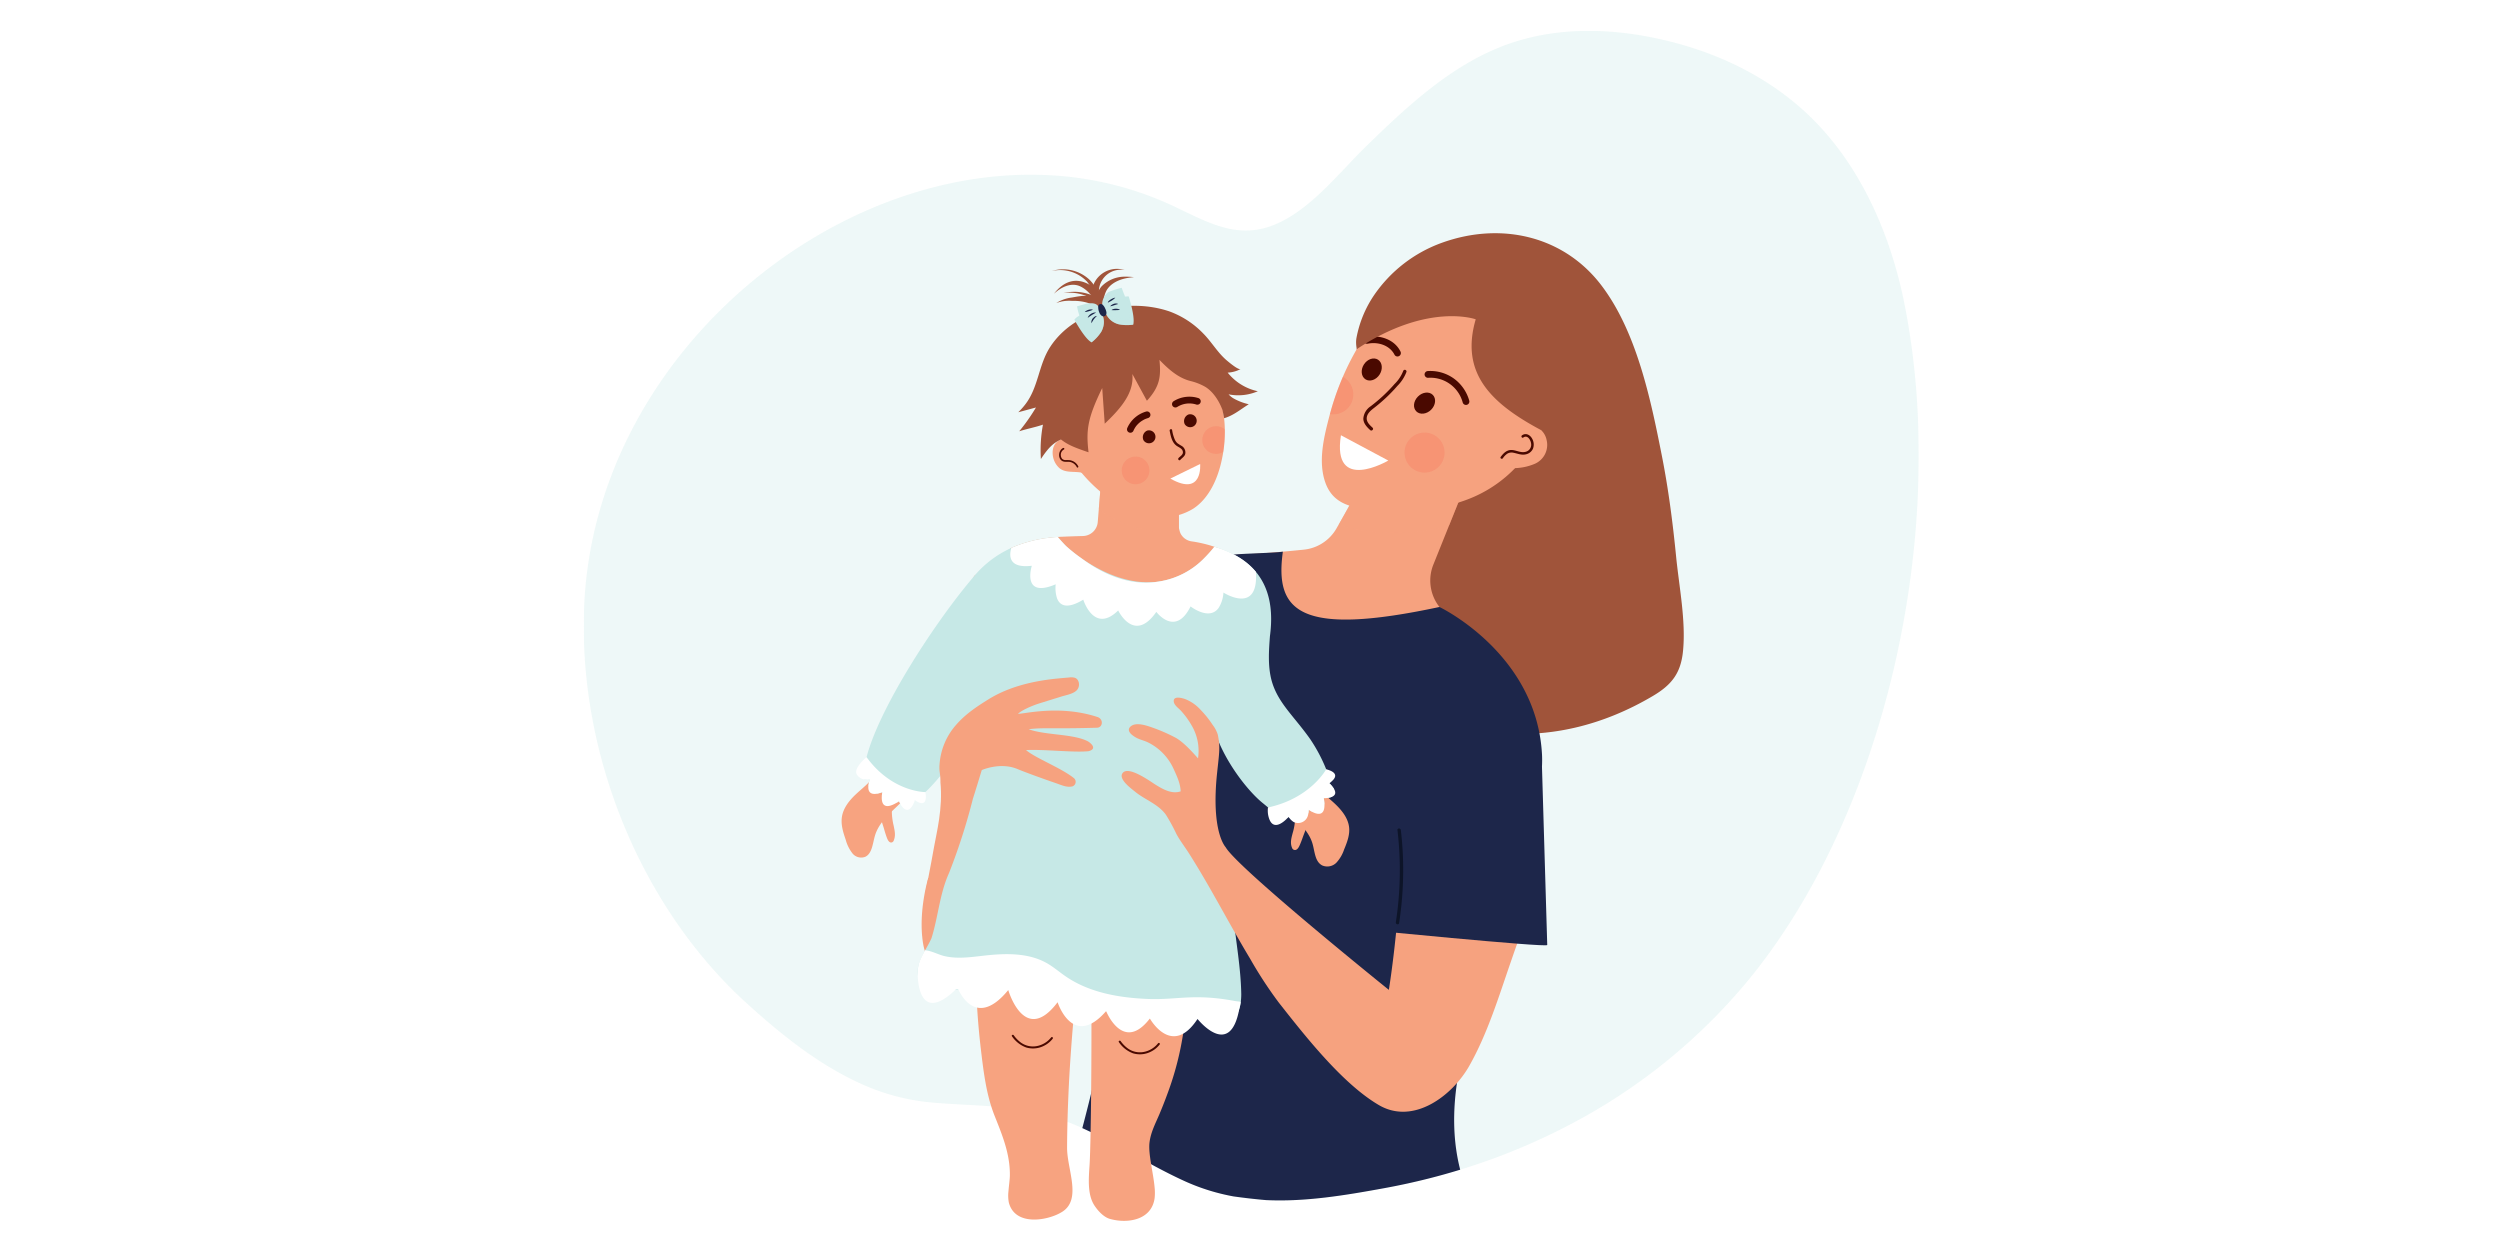<?xml version="1.0" encoding="UTF-8"?>
<svg xmlns="http://www.w3.org/2000/svg" xmlns:xlink="http://www.w3.org/1999/xlink" width="800" height="400" viewBox="0 0 800 400">
  <rect x="0" y="0" width="800" height="400" fill="#808080" stroke="none"/>
  <defs>
    <clipPath id="a">
      <rect width="427.206" height="380.792" fill="none"></rect>
    </clipPath>
    <clipPath id="c">
      <rect width="427.206" height="374.255" fill="none"></rect>
    </clipPath>
    <clipPath id="d">
      <rect width="41.39" height="29.272" fill="none"></rect>
    </clipPath>
    <clipPath id="e">
      <rect width="12.804" height="12.805" fill="none"></rect>
    </clipPath>
    <clipPath id="f">
      <rect width="7.465" height="12.014" fill="none"></rect>
    </clipPath>
    <clipPath id="g">
      <rect width="26.103" height="14.345" fill="none"></rect>
    </clipPath>
    <clipPath id="h">
      <rect width="8.855" height="8.856" fill="none"></rect>
    </clipPath>
    <clipPath id="i">
      <rect width="7.192" height="8.855" fill="none"></rect>
    </clipPath>
    <clipPath id="j">
      <rect width="8.873" height="3.722" fill="none"></rect>
    </clipPath>
    <clipPath id="k">
      <rect width="4.27" height="8.805" fill="none"></rect>
    </clipPath>
    <clipPath id="l">
      <rect width="8.111" height="8.12" fill="none"></rect>
    </clipPath>
    <clipPath id="m">
      <rect width="7.328" height="8.283" fill="none"></rect>
    </clipPath>
    <clipPath id="o">
      <rect width="800" height="400"></rect>
    </clipPath>
  </defs>
  <g id="n" clip-path="url(#o)">
    <rect width="800" height="400" fill="#fff"></rect>
    <g transform="translate(186.795 9.879)">
      <g clip-path="url(#a)">
        <g clip-path="url(#a)">
          <g opacity="0.3">
            <g clip-path="url(#c)">
              <path d="M370.473,306.378a185.386,185.386,0,0,1-53.907,43.092,202.5,202.5,0,0,1-33.7,14.2q-1.2.384-2.4.752-5.083,1.559-10.235,2.857-6.9,1.741-13.882,3.02c-12.753,2.338-25.478,4.46-38.067,3.848a77.776,77.776,0,0,1-10.344-1.176,66.66,66.66,0,0,1-15.472-4.815c-11.189-5.056-21.711-11.993-32.916-17.042q-.746-.338-1.5-.662c-1.9-.822-3.814-1.585-5.76-2.271-13.817-4.869-28.167-3.927-42.432-5.409a69.26,69.26,0,0,1-21.675-6.1C74.9,330.61,62.913,320.982,51.9,310.938,18.649,280.609-1.7,232.083.112,184.682,3.151,105.216,78.367,42.371,149.121,46.2a105.939,105.939,0,0,1,40.028,10.077c11.735,5.59,21.314,11.137,34.044,4.775,10.625-5.312,18.765-15.923,27.331-24.266,13.244-12.9,27.025-25.694,44.057-32.113,15.659-5.9,32.826-5.705,49.075-2.2,18.212,3.926,35.954,12.138,49.656,25.812,15.4,15.367,24.905,36.878,29.333,59.136,14.372,72.22-5.813,164.719-52.172,218.964" transform="translate(0 0)" fill="#c6e8e6"></path>
            </g>
          </g>
          <path d="M1037.85,1645.714c-4.247,6.61-9.961,12.444-15.637,18.232-12.958,13.212-25.979,26.48-41.111,37.911-4.685,3.539-9.642,6.937-15.388,9.075-4.189,1.559-17.851-3.183-17.851-3.183s-3.248,10.569-1.711,20.642c.34,2.23,1.326,6.805,5.87,8.934a11.386,11.386,0,0,0,4.186.892c22.952,1.257,47.6-2.71,64.291-16.122a105.935,105.935,0,0,0,12.488-12.509c6.245-7,12.522-14.047,17.281-21.843,5.253-8.607,8.559-17.984,10.923-27.466,2.148-8.618,3.453-17.946-.885-25.95a31.731,31.731,0,0,0-7.78-8.974c-3.341-2.787-4.863-4.941-6.737-1.228-1.626,3.222-1.45,7.67-2.721,11.127a53.528,53.528,0,0,1-5.216,10.461" transform="translate(-837.61 -1436.683)" fill="#f6a27f"></path>
          <path d="M2167.424,586.227a44.615,44.615,0,0,1,21.724-16.818c19.012-6.859,39.024-2.148,51,13.55,11.336,14.855,15.823,36.478,19.392,54.532,2.11,10.671,3.5,21.47,4.571,32.291.955,9.668,3.164,20.611,2.213,30.249-.688,6.964-3.49,10.742-9.568,14.346-33.887,20.092-61.866,9.575-63.652,8.268-5.338-3.9-10.864-12.02-12.8-18.2-5.8-18.472-10.278-33.887-13.113-53.04q-2.09-14.116-3.293-28.344c-.4-4.7-.693-9.406-.973-14.114-.182-3.058-1.648-6.1-1.094-9.133a36.132,36.132,0,0,1,5.594-13.587" transform="translate(-1914.552 -501.593)" fill="#a0543a"></path>
          <path d="M1719.348,1135.924l-13.162,32.772a13.638,13.638,0,0,0,1.628,13.111c3.6,4.953,8.459,11.63,10.8,14.893,5.762,8.015,10.483,15.678,12.56,28l-111.711-34.63,16.377-24.39c9.018.086,21.318-1,28.913-1.781a13.634,13.634,0,0,0,10.44-6.8c3.43-6,9.205-16.331,16.569-30.394Z" transform="translate(-1434.309 -997.89)" fill="#f6a27f"></path>
          <g transform="translate(241.599 131.361)" opacity="0.5" style="mix-blend-mode:multiply;isolation:isolate">
            <g clip-path="url(#d)">
              <path d="M2113.124,1175.535a59.641,59.641,0,0,0,11.9,2.45c8.579.523,16.076.217,23.486-2.321l5.438-13.542.569-4.22-26.865-8.975c-6.254,11.873-11.263,20.876-14.524,26.607" transform="translate(-2113.124 -1148.928)" fill="#f6a27f"></path>
            </g>
          </g>
          <path d="M2076.455,745.273l-.018.033a86.371,86.371,0,0,0-8.066,20.083c-1.781,6.793-3.8,14.761-1.316,21.618,2.178,6.023,7.254,7.789,13.185,8.278,15.8,1.3,31.666.6,44.346-10.074,10.269-8.647,15.876-21.965,16.918-35.175.654-8.279-1.916-16.039-9.395-20.4-8.769-5.108-20.483-4.939-30.2-3.462-11.79,1.792-19.786,8.916-25.454,19.1" transform="translate(-1829.698 -642.353)" fill="#f6a27f"></path>
          <path d="M2354.462,954.068a10.7,10.7,0,0,1,11.129,7.925,1.086,1.086,0,0,0,2.092-.577,13.136,13.136,0,0,0-4.74-6.976,12.921,12.921,0,0,0-8.481-2.542,1.109,1.109,0,0,0-1.085,1.085,1.1,1.1,0,0,0,1.085,1.085" transform="translate(-2084.308 -843.045)" fill="#4a0900"></path>
          <path d="M2184.145,857.492c3.236-.642,6.982.5,8.526,3.564a1.085,1.085,0,0,0,1.874-1.1c-2-3.976-6.845-5.381-10.976-4.561a1.1,1.1,0,0,0-.758,1.335,1.107,1.107,0,0,0,1.334.758" transform="translate(-1933.213 -757.4)" fill="#4a0900"></path>
          <path d="M2194.711,948.94a11.732,11.732,0,0,1-2.779,4.183,51.1,51.1,0,0,1-3.651,3.769c-1.267,1.181-2.6,2.287-3.973,3.338a5.192,5.192,0,0,0-2.357,3.966c.029,1.53,1.132,2.676,2.185,3.655.51.475,1.28-.29.767-.767-.835-.776-1.872-1.712-1.868-2.948.005-1.638,1.482-2.694,2.636-3.595a51.034,51.034,0,0,0,7.187-6.835,12.482,12.482,0,0,0,2.9-4.479.543.543,0,0,0-1.046-.288" transform="translate(-1932.482 -840.107)" fill="#4a0900"></path>
          <path d="M2116.735,1131.755l15.152,8.1s-18.13,10.645-15.152-8.1" transform="translate(-1874.43 -1002.358)" fill="#fff"></path>
          <path d="M2329.262,1017.833c-1.457,1.457-3.582,1.693-4.746.528s-.928-3.29.528-4.746,3.582-1.693,4.746-.528.928,3.29-.528,4.746" transform="translate(-2058.092 -896.602)" fill="#4a0900"></path>
          <path d="M2183.13,922.017c-1.106,1.738-3.13,2.429-4.519,1.544s-1.619-3.011-.512-4.748,3.13-2.429,4.519-1.544,1.619,3.011.512,4.748" transform="translate(-1928.45 -812.054)" fill="#4a0900"></path>
          <path d="M2544.346,1103.842a5.827,5.827,0,0,1,2.809,3.909,6.6,6.6,0,0,1-3.725,7.633,17.478,17.478,0,0,1-7.324,1.4,23.648,23.648,0,0,1-6.232-1.029c-1.751-.543-2.056-1.719-1.589-3.439a12.815,12.815,0,0,1,4.472-6.728c3.079-2.381,8.182-3.534,11.589-1.747" transform="translate(-2239.044 -976.865)" fill="#f6a27f"></path>
          <path d="M2572.984,1129.7c1.392-.987,2.447.913,2.524,2.129a2.32,2.32,0,0,1-1.873,2.458c-1.562.384-2.959-.6-4.5-.6-1.526.009-2.547,1.079-3.389,2.227-.31.423.4.829.7.411a5.469,5.469,0,0,1,1.389-1.44,2.71,2.71,0,0,1,2.056-.3c1.33.268,2.523.817,3.9.5a3.205,3.205,0,0,0,2.3-1.835,3.776,3.776,0,0,0-.272-3.178c-.662-1.22-1.994-1.961-3.246-1.073-.423.3-.018,1.006.411.7" transform="translate(-2272.325 -999.57)" fill="#4a0900"></path>
          <path d="M2222.635,700.285s13.683-7.256,13.887-11.49a40.158,40.158,0,0,0-1.888-12.879,85.927,85.927,0,0,0-4.221-11.567,42.691,42.691,0,0,0-6.184-10.322,21.473,21.473,0,0,0-9.867-6.821c-5.462-1.665-11.372-.5-16.834,1.167a95.6,95.6,0,0,0-22.018,9.907c-3.25,1.991-9.053,6.615-11.927,16.063,22.784-15.114,38.067-9.547,38.067-9.547-5.017,17.2,4.794,26.865,20.985,35.489" transform="translate(-1916.214 -572.493)" fill="#a0543a"></path>
          <g transform="translate(262.659 128.548)" opacity="0.3">
            <g clip-path="url(#e)">
              <path d="M2310.121,1130.736a6.4,6.4,0,1,1-6.4-6.4,6.4,6.4,0,0,1,6.4,6.4" transform="translate(-2297.317 -1124.333)" fill="#f8725a"></path>
            </g>
          </g>
          <g transform="translate(238.79 110.703)" opacity="0.3">
            <g clip-path="url(#f)">
              <path d="M2096.013,973.866a6.4,6.4,0,0,0-3.321-5.612,87.2,87.2,0,0,0-4.144,11.918,6.367,6.367,0,0,0,7.465-6.307" transform="translate(-2088.548 -968.254)" fill="#f8725a"></path>
            </g>
          </g>
          <path d="M1531.577,1576.35c-3.585,14.572-23.287,47.375-15.214,79.052q-5.083,1.559-10.235,2.857-6.9,1.741-13.882,3.02c-12.753,2.338-25.478,4.46-38.067,3.849q-4.99-.434-10.344-1.177a66.667,66.667,0,0,1-15.472-4.815c-11.188-5.056-21.71-11.994-32.916-17.042a561.88,561.88,0,0,0,12.591-60.858l3.5-29.549c4.212-31.709,4.124-40.811,13.882-66.875,2.386-6.373,9.764-24.742,17.768-26.151,2.331-.41,13.7-.593,16.432-1.026-2.624,19.012,5.09,27.331,50.106,17.7,0,0,31.119,14.821,32.822,47.23.716,13.62-7.635,40.245-10.968,53.788" transform="translate(-1235.901 -1290.979)" fill="#1d264a"></path>
          <path d="M721.83,2095.9c.45-2.885,2.4-5.282,4.465-7.222s4.373-3.646,6.017-6.014c.04-.058.076-.119.116-.177,3.934,1.682,8.426,2.4,12.118,4.541a52.045,52.045,0,0,1-4.089,4.554c-3.13,3.092-6.8,6.044-8.069,10.385-.715,2.45-.881,5.6-3.03,6.694a3.578,3.578,0,0,1-4.164-1.08,12.078,12.078,0,0,1-2.133-4.293c-.806-2.359-1.625-4.854-1.23-7.387" transform="translate(-639.21 -1844.39)" fill="#f7a380"></path>
          <path d="M832.266,2181.235a20.507,20.507,0,0,0,.592,4.987c.328,1.6.685,3.1.039,4.664a1.029,1.029,0,0,1-.5.607c-1.142.485-1.684-1.358-1.9-1.964-.361-1.007-.63-2.033-.947-3.051a37.551,37.551,0,0,1-1.161-4.324Z" transform="translate(-733.676 -1931.848)" fill="#f7a380"></path>
          <path d="M1079.664,1308.341v0a31.246,31.246,0,0,0-1.679,5.474l28.224,1.664,8.228.485.183.011,30.812,1.816,2.906.172,9.557.563,15.644.92a20.985,20.985,0,0,0-3.66-10.827,23.331,23.331,0,0,0-7.6-7.058c-.026-.015-.054-.035-.081-.05a30.517,30.517,0,0,0-5.2-2.4l-.187-.065-.2-.072-.041-.013-.041-.013a41.456,41.456,0,0,0-7.306-1.729,4.716,4.716,0,0,1-3.567-2.636,4.64,4.64,0,0,1-.453-2v-12.347H1120.1l-.087,1.04-.454,5.611-.335,4.15a4.874,4.874,0,0,1-4.73,4.478c-2.153.054-4.954.144-8.084.292h0c-.135.013-3.225.291-4.424.491a42.594,42.594,0,0,0-10.42,3.028Z" transform="translate(-954.736 -1133.866)" fill="#f6a27f"></path>
          <g transform="translate(164.822 146.374)" opacity="0.5" style="mix-blend-mode:multiply;isolation:isolate">
            <g clip-path="url(#g)">
              <path d="M1467.706,1294.583a4.624,4.624,0,0,1-.45-2v-12.347h-25.11l0,.005-.085,1.034-.456,5.608c8.941,6.828,17.765,7.414,26.1,7.7" transform="translate(-1441.603 -1280.238)" fill="#f6a27f"></path>
            </g>
          </g>
          <path d="M1953.579,2119.845c-.389-2.9-2.417-5.385-4.592-7.42s-4.615-3.846-6.316-6.288c-.042-.059-.079-.122-.119-.182-4.322,1.492-9.215,1.991-13.291,3.958a54.549,54.549,0,0,0,4.277,4.74c3.286,3.236,7.165,6.356,8.391,10.749.692,2.479.763,5.627,3.056,6.825a4.079,4.079,0,0,0,4.55-.88,11.584,11.584,0,0,0,2.459-4.184c.954-2.317,1.928-4.768,1.586-7.316" transform="translate(-1708.683 -1865.174)" fill="#f7a380"></path>
          <path d="M1980.794,2202.291a18.877,18.877,0,0,1-.812,4.95c-.41,1.577-.849,3.064-.2,4.654a1.068,1.068,0,0,0,.52.63c1.221.537,1.872-1.277,2.128-1.871.425-.989.752-2,1.132-3a34.938,34.938,0,0,0,1.407-4.261Z" transform="translate(-1753.135 -1950.497)" fill="#f7a380"></path>
          <path d="M1762.636,1951.939a6.139,6.139,0,0,0-.751-2.019c.25.693.5,1.362.751,2.019" transform="translate(-1560.443 -1726.98)" fill="#ffbb6a"></path>
          <path d="M1324.7,895.442c6.463,6.431,14.51,10.846,21.69,10.942a19.418,19.418,0,0,0,10.979-2.791c5.1-3.337,7.944-9.695,9.216-16.032a40.629,40.629,0,0,0-1.386-21.926c-2.562-6.893-7.5-12.829-13.8-15.693-8.865-4.034-21.77-2.731-29.848,2.963-15.633,11.019-9.072,30.38,3.145,42.537" transform="translate(-1162.326 -750.693)" fill="#f6a27f"></path>
          <path d="M1680.724,1076.327a2.071,2.071,0,1,0,1.156-3.021,2.316,2.316,0,0,0-1.156,3.021" transform="translate(-1488.431 -950.523)" fill="#4a0900"></path>
          <path d="M1648.13,1027.248a7.255,7.255,0,0,1,6.186-.785,1.085,1.085,0,1,0,.577-2.092,9.5,9.5,0,0,0-7.857,1,1.108,1.108,0,0,0-.389,1.484,1.1,1.1,0,0,0,1.484.389" transform="translate(-1458.252 -906.875)" fill="#4a0900"></path>
          <path d="M1565.322,1121.342a2.071,2.071,0,1,0,1.156-3.021,2.316,2.316,0,0,0-1.156,3.021" transform="translate(-1386.223 -990.391)" fill="#4a0900"></path>
          <path d="M1522.505,1071.378a7.837,7.837,0,0,1,.873-1.545c.08-.109.068-.107,0,0a2.231,2.231,0,0,1,.147-.183q.15-.18.311-.351a8.115,8.115,0,0,1,.619-.595c.049-.043.1-.085.149-.126.025-.02.235-.186.1-.086s.051-.037.078-.056q.095-.069.192-.136.355-.245.734-.453a5,5,0,0,1,.777-.38c-.263.089-.028.013.033-.01l.222-.083c.149-.053.3-.1.452-.149a1.085,1.085,0,0,0-.577-2.092,9.449,9.449,0,0,0-5.984,5.149,1.19,1.19,0,0,0-.109.836,1.085,1.085,0,0,0,1.983.259" transform="translate(-1346.644 -943.316)" fill="#4a0900"></path>
          <path d="M1318.209,1143.213c-3.406-1.488-6.087.754-5.817,4.339a6.592,6.592,0,0,0,2.027,4.347c2.086,1.889,5.215.957,7.716,1.686a9.45,9.45,0,0,1,2.089.94.688.688,0,0,0,1.032-.646,7.32,7.32,0,0,0-.492-2.161,21.156,21.156,0,0,0-3.771-6.575,8.27,8.27,0,0,0-2.784-1.93" transform="translate(-1162.326 -1012.093)" fill="#f6a27f"></path>
          <path d="M1331.734,1167.313c-1.47.7-1.777,3.237-.316,4.124.821.5,1.826.139,2.713.371a3.124,3.124,0,0,1,2,1.635c.155.313.623.038.468-.274a3.619,3.619,0,0,0-1.624-1.62,3.579,3.579,0,0,0-1.109-.344,10.525,10.525,0,0,0-1.241-.029,1.559,1.559,0,0,1-1.162-.4,1.781,1.781,0,0,1-.44-1.106,1.916,1.916,0,0,1,.989-1.892c.315-.151.04-.618-.274-.468" transform="translate(-1178.349 -1033.825)" fill="#4a0900"></path>
          <path d="M1639.87,1115.242c.328,1.682.706,3.7,2.176,4.785.774.571,1.962.891,2.057,2.025.075.9-.893,1.35-1.4,1.936-.342.394.231.972.575.575.546-.629,1.352-1.042,1.579-1.9a2.437,2.437,0,0,0-1.075-2.525,16.39,16.39,0,0,1-1.46-.927,3.594,3.594,0,0,1-.816-1.156,12.527,12.527,0,0,1-.851-3.027c-.1-.513-.885-.3-.785.216" transform="translate(-1452.371 -987.282)" fill="#4a0900"></path>
          <path d="M1641.861,1216.909l9.531-4.67s.977,10.624-9.531,4.67" transform="translate(-1454.142 -1073.64)" fill="#fff"></path>
          <g transform="translate(172.168 136.225)" opacity="0.3">
            <g clip-path="url(#h)">
              <path d="M1514.7,1195.913a4.428,4.428,0,1,1-4.427-4.428,4.428,4.428,0,0,1,4.427,4.428" transform="translate(-1505.849 -1191.484)" fill="#f8725a"></path>
            </g>
          </g>
          <g transform="translate(197.94 126.519)" opacity="0.3">
            <g clip-path="url(#i)">
              <path d="M1731.255,1111a4.421,4.421,0,0,0,6.685,3.8,44.1,44.1,0,0,0,.5-7.263,4.425,4.425,0,0,0-7.188,3.459" transform="translate(-1731.255 -1106.575)" fill="#f8725a"></path>
            </g>
          </g>
          <path d="M1124.753,2329.083c-5.208-.218-10.416-.218-15.624-.87-3.5-.453-7-.488-10.438-.9-.324,4.178-.59,8.365-.919,12.553-.031.363-.059.724-.081,1.087q-.5,6.769-.625,13.57-.065,3.837-.012,7.674.06,4.515.292,9.03.415,8.09,1.367,16.113c.867,7.332,1.753,14.477,4.379,21.093.535,1.347,1.078,2.7,1.6,4.065,1.815,4.75,3.35,9.645,3.27,15.038-.022,1.312-.314,3.243-.451,5.062a12.073,12.073,0,0,0,.115,3.508c1.66,6.631,9.685,6.215,14.794,4.166a14.581,14.581,0,0,0,2.347-1.184c5.613-3.61,2.362-11.654,1.638-18.247a20.1,20.1,0,0,1-.13-2.242c.025-6.693.249-13.387.572-20.065.3-6.2,1.162-19.305,2.508-31.392,1.041-9.31,2.368-18.013,3.944-22.479.376,2.733.594,10.63.7,20.469.1,9.407.093,20.591.016,30.734-.093,12.954-.3,24.223-.528,27.973a.032.032,0,0,1,0,.023c0,.082-.009.16-.012.237-.308,4.518-.724,9.6,1.6,13.075,1.231,1.846,3.027,3.684,4.9,4.214,5.607,1.589,13.377.432,14.316-6.674a16.316,16.316,0,0,0-.034-3.641.361.361,0,0,0,0-.058c-.457-4.611-2.029-10.44-1.61-14.033.385-3.318,1.949-6.2,3.2-9.162q1.347-3.189,2.545-6.479a97.087,97.087,0,0,0,5.156-20.139c.929-6.876,1.178-13.858,1.452-20.812.252-6.389.535-12.783.506-19.18q0-1.3-.025-2.59c-.047-2.437-.2-4.867-.364-7.3q-.067-.973-.136-1.945c-13.4.006-26.81.282-40.214-.292" transform="translate(-971.603 -2061.221)" fill="#f7a380"></path>
          <path d="M965.63,2136.85c-.728,7.418-2.319,15.282-2.191,22.734-7.024-.927-6.313-3.55-7.583-8.218-1.106-4.061-.817-12.528-.817-12.528s1.9-9.587,2.928-15.469c.756-4.307,2.81-12.077,1.991-20.453,3.687.459,7.211.4,11.135,1.69-1.28,11.094-4.51,22.547-5.464,32.242" transform="translate(-845.817 -1862.484)" fill="#f6a27f"></path>
          <path d="M1283.443,797.841a15.809,15.809,0,0,0,9.377-.991,16.827,16.827,0,0,1-9.652-5.957,9.824,9.824,0,0,0,4.154-1.15c-.734.39-3.739-2.165-4.287-2.62-3.061-2.536-4.9-5.94-7.675-8.741a28.621,28.621,0,0,0-10.934-7.111c-13.061-4.4-30.311-.54-38.073,11.428-3.779,5.826-3.7,12.942-8.047,18.48a24.329,24.329,0,0,1-2.155,2.4l5.672-1.534a61.612,61.612,0,0,1-5.37,7.628c2.238-.741,5.066-1.271,7.6-2.131a44.671,44.671,0,0,0-.657,11c2.594-3.972,4.235-5.254,6.449-6.247,1.927,1.525,3.867,2.442,8.8,4.092-.845-7.158-.3-10.952,4.375-20.57l.8,11.424c5.478-5.215,9.4-9.99,8.848-15.906l4.647,8.564c4.366-4.736,4.487-8.118,4.021-13.082,2.855,2.955,6.037,5.851,10.113,6.811a17.86,17.86,0,0,1,4.193,1.62c2.816,1.5,4.9,4.907,5.884,7.69l.51,2.541c2.984-.853,5.242-2.833,7.882-4.464a17.741,17.741,0,0,1-5.058-1.978,7.439,7.439,0,0,1-1.414-1.2" transform="translate(-1077.105 -681.532)" fill="#a0543a"></path>
          <path d="M1316.151,703.691c5.771-7.369,12.465-3.85,17.012,2.628a49.878,49.878,0,0,1,3.473,5.836l-4,1.7c-1.488-4.462-3.606-10.383-8.077-12.514-2.941-1.377-6.211.292-8.4,2.353" transform="translate(-1165.672 -619.583)" fill="#a0543a"></path>
          <path d="M1322.534,743.933a12.068,12.068,0,0,1,5.019-1.783c.87-.157,1.739-.324,2.658-.426,5.274-.769,9.1,2.84,12.194,6.546l-3.58,2.471c-1.548-2.788-3.224-5.72-6.25-6.892a15.586,15.586,0,0,0-4.935-.615,11.555,11.555,0,0,0-5.106.7" transform="translate(-1171.325 -656.827)" fill="#a0543a"></path>
          <path d="M1424.7,685.082c-2.194-3.462-4.209-8.958-3.255-13.041a8.11,8.11,0,0,1,10.364-5.9,7.013,7.013,0,0,0-8.22,6.263c-.149,3.355,2.376,7.656,4.587,10.064l-3.476,2.615" transform="translate(-1258.714 -589.602)" fill="#a0543a"></path>
          <path d="M1309.992,668.139a12.359,12.359,0,0,1,11.98,2.709c2.141,2.089,3.361,4.869,4.574,7.542l.162.357a31.7,31.7,0,0,0,2.042,2.835l-2.7,1.409c-.381-1.237-.606-2.417-.855-3.619-.084-.226-.321-.871-.409-1.108a20.745,20.745,0,0,0-3.521-6.738,11.907,11.907,0,0,0-11.273-3.386" transform="translate(-1160.217 -591.294)" fill="#a0543a"></path>
          <path d="M1428.066,701.822a11.305,11.305,0,0,1,1.866-10.657,10.375,10.375,0,0,1,7.86-3.151,18.377,18.377,0,0,1,2.57.153,18.162,18.162,0,0,0-2.517.334c-2.454.5-4.97,1.67-6.261,3.877a8.331,8.331,0,0,0,.076,7.893l-3.595,1.551" transform="translate(-1264.271 -609.35)" fill="#a0543a"></path>
          <path d="M1343.081,730.666a14.946,14.946,0,0,1,11.956,2.274l-.8,1.03a14.3,14.3,0,0,0-11.155-3.3h0" transform="translate(-1189.522 -646.769)" fill="#a0543a"></path>
          <path d="M1463.361,743.241s1.962,6.185,1.49,8.643a2.358,2.358,0,0,1-.056.237c0,.015-.009.03-.014.044s-.019.057-.029.085a13.43,13.43,0,0,1-4.541-.106,6.092,6.092,0,0,1-4.066-3.208q-.08-.13-.163-.257l-.005-.009a3.889,3.889,0,0,1-.6-1.4,1.764,1.764,0,0,1,.049-.9c.009-.027.02-.054.031-.08a1.524,1.524,0,0,1,.827-.785,30.652,30.652,0,0,1,5.845-2.194q.154-.029.3-.05a3.172,3.172,0,0,1,.932-.021" transform="translate(-1288.949 -658.241)" fill="#c6e8e6"></path>
          <g transform="translate(167.028 90.429)" opacity="0.5" style="mix-blend-mode:multiply;isolation:isolate">
            <g clip-path="url(#j)">
              <path d="M1462.32,792.9a8.305,8.305,0,0,1-1.428-1.964,10.979,10.979,0,0,0,8.874,3.213,2.338,2.338,0,0,1-.1.366,13.426,13.426,0,0,1-4.541-.106,6.623,6.623,0,0,1-2.807-1.51" transform="translate(-1460.892 -790.934)" fill="#c6e8e6"></path>
            </g>
          </g>
          <path d="M1382.179,778.3l0,.01c.034.154.074.307.115.46a5.885,5.885,0,0,1,.307,1.92,6.622,6.622,0,0,1-.859,3.069,13.424,13.424,0,0,1-3.072,3.345c-.028-.012-.058-.026-.087-.041l-.035-.018a2.312,2.312,0,0,1-.21-.124c-2.1-1.365-5.194-7.067-5.194-7.067a4.8,4.8,0,0,1,1.375-1.148c.089-.056.18-.11.273-.165a23.57,23.57,0,0,1,2.228-1.126l.252-.112c.6-.266,1.164-.493,1.592-.661.454-.179.761-.292.819-.314a1.538,1.538,0,0,1,1.1-.064,1.712,1.712,0,0,1,.814.66,3.944,3.944,0,0,1,.575,1.377" transform="translate(-1216.15 -687.442)" fill="#c6e8e6"></path>
          <g transform="translate(162.19 90.855)" opacity="0.5" style="mix-blend-mode:multiply;isolation:isolate">
            <g clip-path="url(#k)">
              <path d="M1422.841,797.043a8.309,8.309,0,0,0-.425-2.39,10.979,10.979,0,0,1-3.839,8.621,2.337,2.337,0,0,0,.332.183,13.427,13.427,0,0,0,3.072-3.345,6.625,6.625,0,0,0,.859-3.069" transform="translate(-1418.577 -794.653)" fill="#c6e8e6"></path>
            </g>
          </g>
          <g transform="translate(166.421 84.356)" opacity="0.5" style="mix-blend-mode:multiply;isolation:isolate">
            <g clip-path="url(#l)">
              <path d="M1462.637,738.472c.239.676.466,1.354.587,1.815a15.639,15.639,0,0,1,.4,5.233.463.463,0,0,1-.157.366.471.471,0,0,1-.333.022l-2.678-.48a6.767,6.767,0,0,1-3.293-1.214,5.607,5.607,0,0,1-.533-.523q-.114-.128-.221-.263a5.667,5.667,0,0,1-.584-.9l-.13-.857-.026-.17-.088-.581,0-.021c.122-.095.666-.467,1.464-.932.593-.345,1.326-.741,2.13-1.112a16.365,16.365,0,0,1,2.913-1.05c.085.239.17.48.251.715.1-.02.2-.036.3-.05" transform="translate(-1455.577 -737.807)" fill="#c6e8e6"></path>
            </g>
          </g>
          <path d="M1457.292,719.07s.4,1.039.8,2.142c.086.239.17.48.251.715.167.487.314.945.4,1.285a15.637,15.637,0,0,1,.4,5.233.46.46,0,0,1-.157.366.468.468,0,0,1-.333.023l-2.678-.48a6.763,6.763,0,0,1-3.293-1.215l-.05-.043q-.108-.095-.213-.2a5.786,5.786,0,0,1-.828-1.015,5.161,5.161,0,0,1-.341-.614,2.175,2.175,0,0,1-.182-.865c0-.1,0-.208.007-.315a4.919,4.919,0,0,1,1.991-3.65,30.127,30.127,0,0,1,4.227-1.371" transform="translate(-1285.162 -636.857)" fill="#c6e8e6"></path>
          <g transform="translate(158.372 88.818)" opacity="0.5" style="mix-blend-mode:multiply;isolation:isolate">
            <g clip-path="url(#m)">
              <path d="M1392.469,779.125a4.241,4.241,0,0,1,.034.487c0,.059,0,.119,0,.178-.118,3.629-3.855,5.338-3.855,5.338-.348,0-.658-.52-.825-.761a15.554,15.554,0,0,1-.987-1.7,29.8,29.8,0,0,1-1.659-3.375q.133-.083.273-.165l-.017-.043a20.584,20.584,0,0,1,2.245-1.083l.3-.124c.631-.257,1.213-.472,1.646-.626.416-.149.7-.241.749-.263a1.546,1.546,0,0,1,1.082-.071,1.346,1.346,0,0,1,.162.065c.025.034.05.067.074.1a4.716,4.716,0,0,1,.781,2.047" transform="translate(-1385.175 -776.844)" fill="#c6e8e6"></path>
            </g>
          </g>
          <path d="M1388.292,764.645a4.469,4.469,0,0,1,.278,1.67q-.007.224-.032.439c-.387,3.327-3.822,4.9-3.822,4.9-.348,0-.657-.52-.825-.762a15.53,15.53,0,0,1-.988-1.7,32.433,32.433,0,0,1-1.42-2.923l-.017-.043a10.408,10.408,0,0,1-.438-1.364q-.186-.769-.33-1.547l3.022-.85c1.072-.162,2.536-.321,3.431.455a3.4,3.4,0,0,1,.342.344,3.824,3.824,0,0,1,.264.344,4.686,4.686,0,0,1,.535,1.042" transform="translate(-1222.838 -675.167)" fill="#c6e8e6"></path>
          <path d="M1439.83,765.229a4.31,4.31,0,0,0,.349,1.959,2.112,2.112,0,0,0,.743,1.02,1,1,0,0,0,1.114.058,1.261,1.261,0,0,0,.411-1.164,3.972,3.972,0,0,0-.436-1.278,3.1,3.1,0,0,0-.765-1.112.878.878,0,0,0-1.148-.057,1.039,1.039,0,0,0-.268.575" transform="translate(-1275.189 -677.06)" fill="#1d264a"></path>
          <path d="M1467.049,748.327a.571.571,0,0,1,.1-.394,1.41,1.41,0,0,1,.269-.3,4.666,4.666,0,0,1,.6-.437,4.575,4.575,0,0,1,.66-.337,2.94,2.94,0,0,1,.731-.2,3.533,3.533,0,0,1-.545.523,6.124,6.124,0,0,1-.6.418,6.249,6.249,0,0,1-.643.345,3.334,3.334,0,0,0-.307.153.8.8,0,0,0-.263.234" transform="translate(-1299.312 -661.288)" fill="#1d264a"></path>
          <path d="M1473.348,763.851a2.4,2.4,0,0,1,.53-.469,2.75,2.75,0,0,1,.63-.311,2.166,2.166,0,0,1,.709-.12,1.37,1.37,0,0,1,.7.18c-.237.065-.446.121-.651.185s-.4.131-.608.2-.41.138-.626.2a3.442,3.442,0,0,1-.685.136" transform="translate(-1304.896 -675.72)" fill="#1d264a"></path>
          <path d="M1477.016,778.06a1.957,1.957,0,0,1,.648-.323,2.774,2.774,0,0,1,1.419-.041,1.942,1.942,0,0,1,.665.286,5.611,5.611,0,0,1-.7.081c-.225.014-.445.023-.666.029s-.441.009-.666.008a5.757,5.757,0,0,1-.7-.04" transform="translate(-1308.144 -688.715)" fill="#1d264a"></path>
          <path d="M1404.863,779.685a4.459,4.459,0,0,1-.64.286c-.212.078-.423.147-.635.209s-.427.119-.648.168a4.359,4.359,0,0,1-.694.105,2.107,2.107,0,0,1,.56-.448,3.02,3.02,0,0,1,.649-.274,3.052,3.052,0,0,1,.695-.12,2.132,2.132,0,0,1,.713.074" transform="translate(-1241.923 -690.473)" fill="#1d264a"></path>
          <path d="M1413.127,788.234c-.243.152-.476.278-.7.41s-.447.263-.663.4-.43.279-.645.428-.431.3-.672.458a2.134,2.134,0,0,1,.425-.731,2.858,2.858,0,0,1,.642-.551,2.888,2.888,0,0,1,.774-.344,2.151,2.151,0,0,1,.842-.071" transform="translate(-1249.183 -698.099)" fill="#1d264a"></path>
          <path d="M1422.544,797.849c-.193.19-.369.358-.532.536a6.608,6.608,0,0,0-.453.542,6.764,6.764,0,0,0-.392.587c-.124.206-.236.423-.365.661a1.609,1.609,0,0,1,.024-.8,2.155,2.155,0,0,1,.357-.727c.1-.129.613-.557.6-.547a1.622,1.622,0,0,1,.762-.25" transform="translate(-1258.323 -706.628)" fill="#1d264a"></path>
          <path d="M895.857,1477.418c.25.69.5,1.357.748,2.011a6.1,6.1,0,0,0-.748-2.011m38.594,19.54a9.313,9.313,0,0,0-1.477-1.76,6.152,6.152,0,0,0,.648-.463c-.452-1.161-1-2.529-1.62-3.967a51.146,51.146,0,0,0-5.111-9.639c-5.3-7.514-10.529-11.734-12.425-19.013-1.155-4.524-.809-9.274-.472-13.889,1.47-10.881-1.153-19.063-8.441-24.29a.062.062,0,0,1-.015-.011s0,0,0,0a25.469,25.469,0,0,0-2.693-1.677,34.127,34.127,0,0,0-6.542-2.654l-.041-.013-.041-.013a.211.211,0,0,1-.022.028.214.214,0,0,1-.024.03,37.843,37.843,0,0,1-2.886,3.26,25.672,25.672,0,0,1-14.892,7.817c-9.48,1.313-18.641-3.184-24.772-7.491a.282.282,0,0,1-.033-.024,49.388,49.388,0,0,1-4.667-3.7c-.918-.829-2.83-3.062-2.83-3.062h0c-.135.013-3.225.292-4.424.492a42.584,42.584,0,0,0-10.42,3.027,33.194,33.194,0,0,0-11.9,9.013v0c-12.652,14.82-30.362,42.2-34.427,57.914l0,0a20.44,20.44,0,0,0-.8,6.844c.054.113.109.222.165.33a4.721,4.721,0,0,0,1.705,0,8.312,8.312,0,0,0-.47,1.91,12.247,12.247,0,0,0,2.886,2.594,9.511,9.511,0,0,0,1.583-.468,8.96,8.96,0,0,0-.181,1.3,33.548,33.548,0,0,0,4.835,2.036c.215-.128.441-.272.676-.428a8.246,8.246,0,0,0,.378.781c1.4.383,3.01-.074,4.73-1.125a21.534,21.534,0,0,0,3.33-2.6c9.056-8.4,19.542-27.6,20.564-27.726-.892,5.42-5.555,22.322-5.324,29.681a194.794,194.794,0,0,1-7.7,23.987c-3.006,6.64-3.443,13.967-5.6,20.821-1.92,4.428-6.544,9.472-3.323,14.365,5.713,6.4,17.184-1.129,25,.581,18.8,3.075,36.771,11.536,56.168,10.994,3.4-.039,6.82-.311,10.174.235,7.445,1.971,11.049-.159,11.107-8.23-.135-8.4-1.7-16.629-2.519-24.975-1.405-13.337-5.226-22.012-6.546-35.332-.476-6.018,1.639-16.571.858-23.022,3.26,9.306,10.244,18.143,14.829,21.954.718.581,1.355,1.116,1.936,1.6,2.438,2.045,3.913,3.232,6.375,3.236.135-.148.209-.237.209-.237s.057.089.159.228a11.382,11.382,0,0,0,1.916-.261,16.1,16.1,0,0,0,4.283-1.188c.048-.317.083-.67.1-1.059a8.338,8.338,0,0,0,.957.6,22.222,22.222,0,0,0,4.069-2.364,11.261,11.261,0,0,0-.1-1.15c-.03-.248-.07-.513-.12-.792a8.614,8.614,0,0,0,.868-.03,5.882,5.882,0,0,0,1.681-.365,3.559,3.559,0,0,0,.677-2.658" transform="translate(-694.416 -1254.48)" fill="#c6e8e6"></path>
          <path d="M1045.985,1822.037c-12.2-4.013-23.751-.878-25.416-1.028,1.511-1.38,5.091-2.786,7.011-3.382l7.033-2.181c1.457-.452,4.134-.875,5.071-2.349.793-1.248.421-3.134-.889-3.6a4.379,4.379,0,0,0-1.848-.107c-1.2.1-2.393.2-3.589.32-7.714.742-15.661,2.572-22.3,6.711-3.9,2.431-7.532,4.862-10.517,8.395l-.047.055a21.27,21.27,0,0,0-4.973,11.734c-.309,3.24.231,2.8.237,6.3,3.728,3.177,6.244,4.605,10.432,5.1.168-.332,2.79-8.978,2.79-8.978s5.921-2.669,11.489-.313c2.549,1.079,9.249,3.481,11.855,4.362,2.269.767,3.878,1.621,5.728,1.141a1.535,1.535,0,0,0,.435-2.6c-4.029-3.26-12.309-6.4-15.34-8.994,5.566-.3,15.3.844,19.972.361,3.15-.784.465-2.826-.26-3.2-4.7-2.4-13.464-1.87-18.872-3.831,4.637-.6,8.072-.071,21.867-.484,1.9-.057,2.168-2.769.135-3.438" transform="translate(-881.611 -1602.477)" fill="#f6a27f"></path>
          <path d="M1595.138,1919.406c-1.392,24.369-4.062,40.284-4.062,40.284s-48.284-38.842-52.2-45.614c-.1-.168-4.772-4.925-2.745-23.936.717-6.727,1.012-8.031.22-12.08a9.921,9.921,0,0,0-1.663-3.168,31.257,31.257,0,0,0-3.748-4.7,13.246,13.246,0,0,0-5.119-3.583c-.874-.285-3.477-1.042-3.579.546-.085,1.318,1.457,2.3,2.245,3.153a25.909,25.909,0,0,1,3.469,4.736,16.022,16.022,0,0,1,2.055,10.568c-3.093-3.521-5.417-5.714-7.45-6.756a54.678,54.678,0,0,0-6.59-2.9c-1.927-.686-5.763-2.176-7.57-.517-1.585,1.455.838,3.031,1.953,3.616,1.168.613,2.5.875,3.689,1.465a17.488,17.488,0,0,1,8.1,8.342c1.055,2.333,2.224,4.686,2.312,7.31-2.9.983-5.809-.745-8.189-2.235-1.677-1.051-8.5-6.028-10.369-3.647-1.517,1.935,2.786,5.016,3.959,5.978,3.174,2.6,7.488,4,9.923,7.446a58.067,58.067,0,0,1,3.318,6.1c1.167,2.155,2.708,4.13,4.025,6.2,6.976,10.981,12.887,22.637,19.607,33.784a133.6,133.6,0,0,0,9.092,13.915c8.278,10.516,20.365,26.013,32.08,32.855,11.055,6.457,23.5-3,28.9-12.532,5.867-10.346,9.451-22.215,13.335-33.4.794-2.288,1.573-4.582,2.421-6.851Z" transform="translate(-1333.441 -1652.813)" fill="#f6a27f"></path>
          <path d="M1200.679,1425.647s-3.384,10.618,7.643,5.927a10.718,10.718,0,0,0,.446,4.522c.837,2.144,2.973,3.625,8.228.485l.15-.091.033.1c.37,1.094,3.834,10.537,11.142,3.354,0,0,5.1,10.705,12.206.457,0,0,6.068,8.173,10.955-1.747,0,0,5.968,4.687,8.972.487a10.3,10.3,0,0,0,1.548-4.92s10.418,6.714,10.436-4.987q0-.77-.061-1.651c-.025-.029-.047-.058-.07-.087a21.169,21.169,0,0,0-3.875-3.562.064.064,0,0,1-.015-.011s0,0,0,0a25.4,25.4,0,0,0-2.693-1.677,34.12,34.12,0,0,0-6.542-2.654l-.041-.013-.041-.013a.246.246,0,0,1-.022.028.244.244,0,0,1-.024.03c-.786.994-1.582,1.9-2.388,2.746-.158.177-.321.35-.5.514a25.674,25.674,0,0,1-14.892,7.817c-9.868,1.686-18.807-3.026-24.772-7.491a.288.288,0,0,1-.033-.024,49.447,49.447,0,0,1-4.667-3.7c-.918-.829-2.83-3.062-2.83-3.062h0c-.135.013-3.225.292-4.424.491a42.59,42.59,0,0,0-10.42,3.028c-.763,2.584-.831,6.586,6.56,5.7" transform="translate(-1057.295 -1254.479)" fill="#fff"></path>
          <path d="M1037.99,2589.73c-.657-.111-1.327-.148-1.978-.27-13.092-2.452-18.457-.26-27.685-.632s-18.747-2.013-26.357-7.245c-2-1.372-3.837-2.976-5.939-4.178-5.85-3.344-13.016-3.223-19.714-2.493h0c-4.308.469-8.782,1.206-13.072.207-2.033-.473-4.111-1.7-6.223-1.875a28.18,28.18,0,0,0-1.5,2.918,10.5,10.5,0,0,0-.884,3.96h0s-.621,18,12.235,5.627l.693-.131c.967,2.168,6.263,12.34,16.052.354,0,0,5.194,17.963,15.786,3.9,0,0,4.827,15.081,15.486,2.89l.076.017c.426,1.013,5.732,13.017,13.965,2.3,0,0,7.02,12.635,15.228.183l.055,0c.621.764,10.5,12.621,13.345-3.345h0a13.7,13.7,0,0,0,.436-2.189" transform="translate(-827.77 -2279.037)" fill="#fff"></path>
          <path d="M2171.036,2065.608c0,4.375-10.14,45.234-10.14,45.234s61.26,6.064,61.26,5.17-1.687-57.128-1.687-57.128Z" transform="translate(-1913.834 -1823.485)" fill="#1d264a"></path>
          <path d="M2273.411,2232.868a110.207,110.207,0,0,1,.286,22.953q-.3,3.274-.805,6.526c-.105.683.939.977,1.046.289a110.886,110.886,0,0,0,1.129-23.248q-.189-3.267-.571-6.519c-.081-.685-1.166-.693-1.085,0" transform="translate(-2013.019 -1977.12)" fill="#0d1428"></path>
          <path d="M781.335,2046.373c-1.94,5.211-3.921,2.6-4.731,1.125a8.334,8.334,0,0,1-.378-.781c-.235.156-.461.3-.676.428-4.535,2.736-4.957-.177-4.835-2.036a8.974,8.974,0,0,1,.181-1.3,9.534,9.534,0,0,1-1.583.468c-2.693.528-3.047-1.142-2.886-2.595a8.315,8.315,0,0,1,.47-1.91,4.72,4.72,0,0,1-1.705,0,3.69,3.69,0,0,1-2.379-1.472c-1.472-2.025,2.9-5.607,3.017-5.7l0,0c8.187,11.273,18.835,11.186,18.835,11.186.959,5.946-3.33,2.6-3.33,2.6" transform="translate(-675.329 -1800.198)" fill="#fff"></path>
          <path d="M1935.018,2075.506a5.868,5.868,0,0,1-1.681.365,8.558,8.558,0,0,1-.868.031c.05.278.089.544.12.792a11.347,11.347,0,0,1,.1,1.15c.13,3.976-2.39,3.245-3.908,2.451l-.161-.087a8.414,8.414,0,0,1-.957-.6c-.02.389-.054.741-.1,1.059-.03.208-.067.4-.109.578a3.262,3.262,0,0,1-4.652,2.271,5.293,5.293,0,0,1-1.438-1.4c-.1-.139-.159-.228-.159-.228s-.074.089-.209.237c-.966,1.053-5,5.02-6.264-.57a7.7,7.7,0,0,1-.111-2.667c13.617-2.94,18.63-12.228,18.63-12.228,4.4,1.148,2.712,3.086,1.62,3.967a6.216,6.216,0,0,1-.648.463,9.315,9.315,0,0,1,1.477,1.759c.918,1.507.272,2.271-.676,2.658" transform="translate(-1695.66 -1830.371)" fill="#fff"></path>
          <path d="M1198.069,2810.313a9.331,9.331,0,0,0,4.578,3.594,7.688,7.688,0,0,0,5.833-.634,7.952,7.952,0,0,0,2.605-2.158.338.338,0,0,0,0-.461.328.328,0,0,0-.461,0,7.688,7.688,0,0,1-4.7,2.818,6.638,6.638,0,0,1-5.143-1.253,10.341,10.341,0,0,1-2.152-2.234c-.245-.336-.812-.011-.563.329" transform="translate(-1061.036 -2488.585)" fill="#4a0900"></path>
          <path d="M1497.344,2826.726a9.331,9.331,0,0,0,4.578,3.594,7.689,7.689,0,0,0,5.833-.634,7.957,7.957,0,0,0,2.605-2.158.338.338,0,0,0,0-.461.328.328,0,0,0-.462,0,7.682,7.682,0,0,1-4.7,2.817,6.638,6.638,0,0,1-5.143-1.252,10.329,10.329,0,0,1-2.152-2.234c-.245-.336-.812-.01-.563.329" transform="translate(-1326.094 -2503.121)" fill="#4a0900"></path>
        </g>
      </g>
    </g>
  </g>
</svg>
